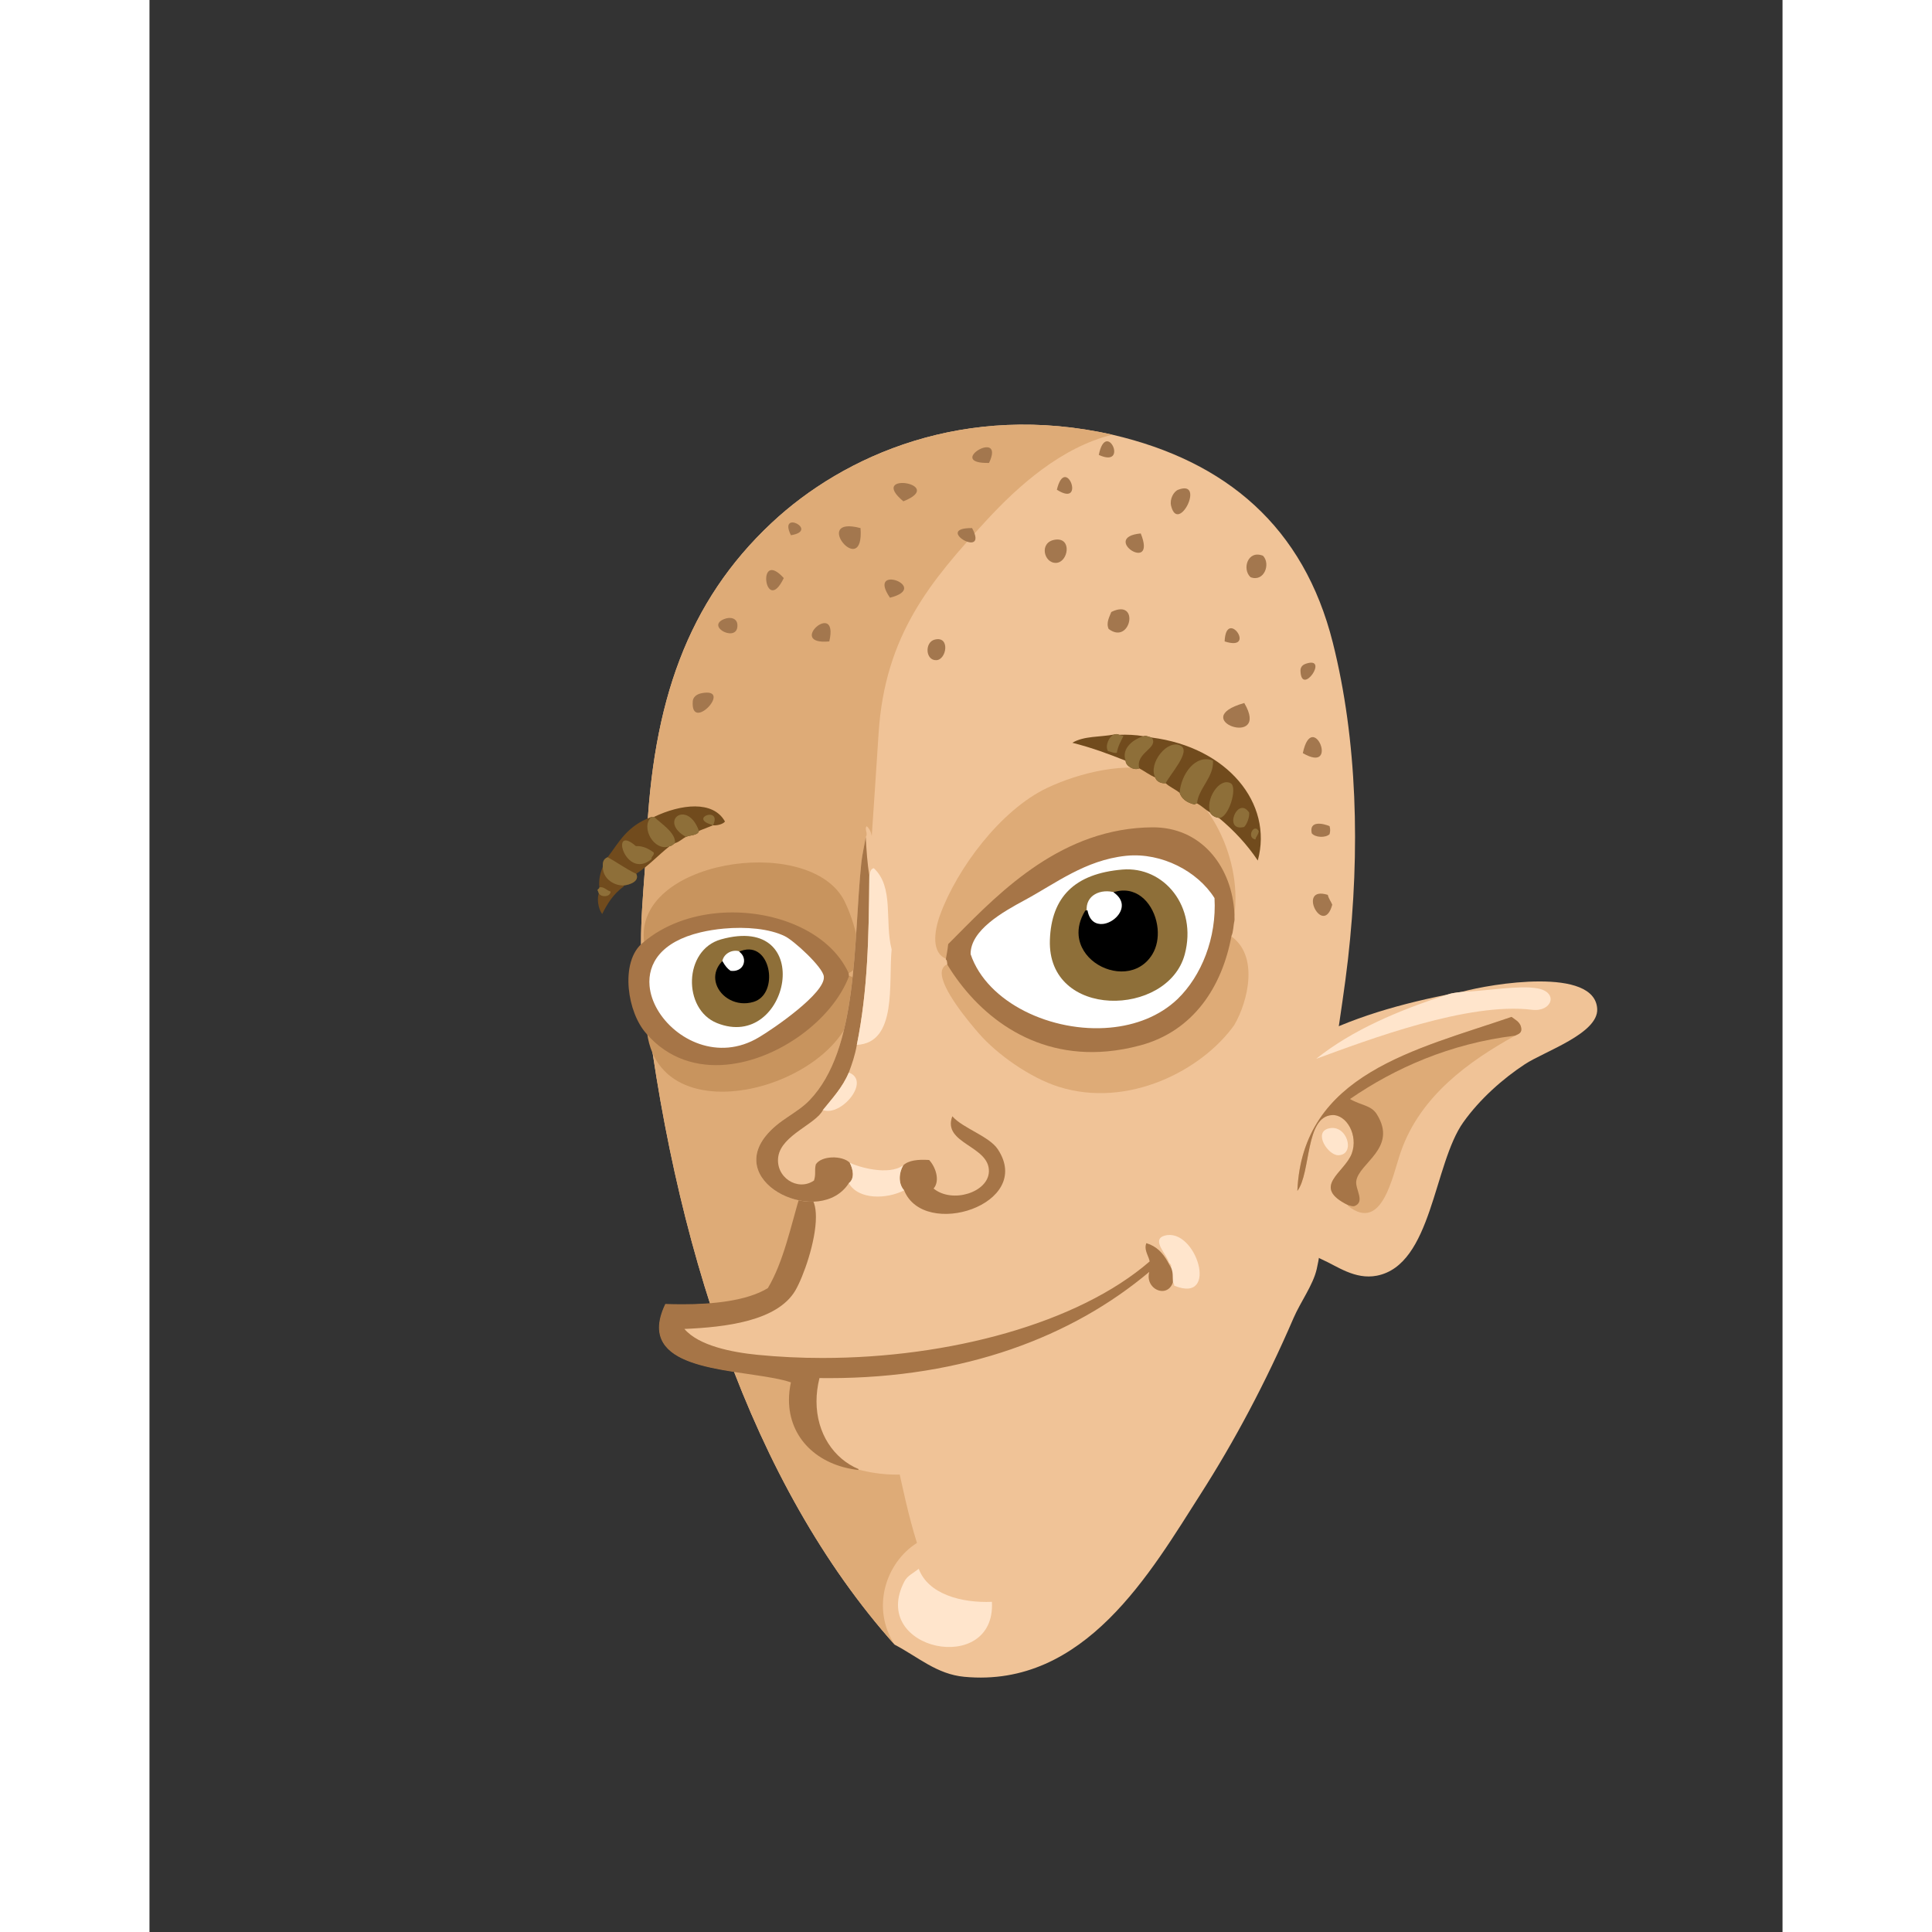 <svg xmlns="http://www.w3.org/2000/svg" width="433px" height="433px" viewBox="0 0 439.20 519.60"><rect x="0" y="0" width="439.20" height="519.60" fill="#333333" stroke="none"/><g transform="translate(24 24)"><g id="head"><g fill="" id="head" transform="translate(96, 89)"><g id="m04" transform="translate(12, 1)">                    <path d="M87.128,336.966 C119.566,340.039 137.344,308.695 150.729,287.766 C159.727,273.696 168.116,258.035 175.689,240.486 C177.559,236.153 180.952,231.597 181.929,227.287 C184.42,216.301 183.894,202.914 184.569,191.047 C185.531,174.133 188.668,158.657 190.329,144.006 C193.652,114.713 192.832,84.998 186.249,58.82 C178.43,27.723 157.642,10.028 126.969,2.909 C87.387,-6.011 54.737,8.43 35.289,26.665 C12.739,47.809 3.26,74.829 1.689,112.33 C1.195,124.123 -0.694,136.47 0.729,149.285 C8.64,220.539 30.009,285.294 68.41,328.326 C74.748,331.64 79.699,336.262 87.128,336.966 Z" id="Shape" fill="#F0C397"/>                    <path d="M126.968,2.909 C113.379,6.246 101.761,16.509 92.889,26.184 C78.375,42.015 65.761,56.556 64.089,83.295 C61.683,121.759 58.074,158.558 60.729,206.164 C61.736,224.219 59.877,240.905 63.609,254.644 C67.306,268.257 69.973,286.82 74.41,300.964 C66.022,306.256 62.01,318.484 68.41,328.323 C30.01,285.292 8.64,220.537 0.729,149.282 C-0.694,136.468 1.195,124.12 1.689,112.327 C3.259,74.826 12.739,47.806 35.289,26.662 C54.735,8.431 87.386,-6.011 126.968,2.909 Z" id="Shape" fill="#DEAB77"/>                    <path d="M74.889,307.926 C77.433,314.762 86.379,317.142 94.569,316.806 C95.677,336.964 61.312,329.888 71.048,311.286 C71.836,309.781 73.359,309.136 74.889,307.926 Z" id="Shape" fill="#FFE5CC"/>                </g>                </g></g><g id="ears"><g fill="" id="ears" transform="translate(272, 238)"><g id="m07" transform="translate(6, 1)">                    <path d="M50.877,3.772 C49.527,3.942 48.164,4.098 47.037,4.493 C32.035,7.491 18.282,11.737 6.957,18.413 C-4.717,31.017 -0.656,69.602 13.437,75.772 C17.33,77.477 22.205,81.228 28.077,80.092 C42.982,77.208 43.314,50.098 51.357,38.812 C55.812,32.559 62.017,27.081 67.917,23.212 C73.235,19.725 87.715,14.94 87.357,8.332 C86.744,-3.019 58.885,1.529 50.877,3.772 Z" id="Shape" fill="#F0C397"/>                    <path d="M64.317,10.493 C38.653,19.313 8.078,25.768 6.716,57.292 C10.439,52.344 8.757,37.269 16.076,36.893 C19.941,36.695 23.151,42.321 21.356,47.213 C19.439,52.437 10.221,56.154 20.395,61.133 L20.395,61.372 C29.613,68.532 32.264,53.286 34.555,46.732 C39.813,31.692 52.919,22.374 65.276,15.532 C66.01,15.147 66.938,14.954 66.956,13.852 C66.873,11.937 65.434,11.376 64.317,10.493 Z" id="Shape" fill="#DEAB77"/>                    <path d="M65.277,15.532 C47.84,17.651 32.918,24.268 20.877,32.573 C23.875,34.342 26.538,34.201 28.077,36.653 C33.81,45.784 23.23,49.757 22.556,54.653 C22.251,56.875 25.044,60.237 22.077,61.372 C21.298,61.512 20.961,61.209 20.396,61.133 C10.222,56.154 19.44,52.437 21.357,47.213 C23.152,42.32 19.942,36.694 16.077,36.893 C8.758,37.269 10.439,52.344 6.717,57.292 C8.078,25.769 38.654,19.313 64.318,10.493 C65.434,11.376 66.874,11.936 66.958,13.852 C66.939,14.954 66.012,15.147 65.277,15.532 Z" id="Shape" fill="#A67547"/>                    <path d="M15.117,40.493 C20.12,39.209 22.484,47.556 17.758,47.692 C14.989,47.772 10.93,41.567 15.117,40.493 Z" id="Shape" fill="#FFE5CC"/>                    <path d="M47.037,4.493 C48.164,4.098 49.527,3.942 50.877,3.772 C57.287,3.553 66.313,1.911 71.277,2.812 C77.086,3.868 75.177,9.235 69.838,8.573 C52.723,6.45 26.035,16.548 11.758,21.772 C21.508,14.003 33.801,8.775 47.037,4.493 Z" id="Shape" fill="#FFE5CC"/>                </g>                </g></g><g id="mouth"><g fill="" id="mouth" transform="translate(97, 271)"><g id="m07" transform="translate(16, 22)">                    <path d="M53.652,78.217 C65.535,81.454 79.914,79.055 84.852,70.057 C110.009,63.534 123.389,45.235 138.612,28.777 C150.923,33.834 144.434,12.881 135.972,15.338 C132.257,16.416 136.815,20.615 137.172,22.538 C136.931,22.539 136.886,22.344 136.692,22.298 C135.445,20.105 133.81,18.3 131.172,17.498 C126.49,18.866 125.472,22.017 119.172,22.538 C100.808,24.058 82.32,19.46 70.212,13.178 C61.002,8.401 56.666,-2.609 40.932,1.178 C40.52,2.126 40.285,3.25 39.972,4.298 C39.452,4.097 39.153,3.677 38.291,3.818 C35.619,12.666 33.71,22.276 29.411,29.499 C22.487,33.747 10.683,34.127 1.811,33.818 C-7.303,52.971 23.707,50.665 35.651,54.699 C32.89,67.269 41.021,76.793 53.652,78.217 Z" id="Shape" fill="#F0C397"/>                    <path d="M138.612,28.776 C138.579,28.33 138.454,27.974 138.133,27.816 C138.021,26.271 138.227,25.353 137.653,23.976 C138,23.233 137.614,23.044 137.174,22.537 C136.817,20.614 132.259,16.415 135.974,15.337 C144.435,12.881 150.923,33.833 138.612,28.776 Z" id="Shape" fill="#FFE5CC"/>                    <path d="M137.768,23.927 C137.415,23.379 137.11,22.808 136.802,22.238 C135.546,20.027 133.884,18.19 131.209,17.377 L131.095,17.342 L131.055,17.454 C130.933,17.784 130.886,18.111 130.889,18.432 C130.894,19.796 131.761,21.021 131.995,22.251 C112.732,38.959 77.91,48.224 44.042,48.219 C38.15,48.222 32.289,47.942 26.542,47.373 C19.586,46.687 10.704,44.917 6.868,40.411 C17.888,39.939 31.867,38.329 36.719,30.04 C38.891,26.305 42.236,16.851 42.238,10.307 C42.238,7.538 41.643,5.27 40.043,4.193 L39.973,4.297 L40.018,4.181 C39.606,4.027 39.291,3.664 38.622,3.662 C38.513,3.662 38.395,3.672 38.271,3.694 L38.194,3.706 L38.173,3.781 C35.5,12.636 33.589,22.238 29.307,29.434 C23.592,32.92 14.39,33.771 6.345,33.771 C4.782,33.771 3.261,33.742 1.82,33.692 L1.735,33.69 L1.701,33.761 C0.552,36.168 0.035,38.247 0.035,40.049 C0.112,52.645 25.058,51.278 35.51,54.778 C35.156,56.402 34.988,57.981 34.989,59.499 C34.984,69.708 42.628,77.104 53.64,78.341 L53.702,78.1 C47.095,75.351 42.396,68.537 42.396,59.896 C42.396,57.893 42.65,55.793 43.192,53.622 C44.04,53.632 44.888,53.639 45.732,53.639 C82.27,53.641 111.279,42.412 131.885,25.071 C131.77,25.496 131.718,25.905 131.719,26.294 C131.719,28.616 133.583,30.194 135.377,30.194 C136.57,30.199 137.736,29.479 138.253,27.857 C138.145,26.282 138.355,25.339 137.768,23.927 Z" id="Shape" fill="#A67547"/>                </g>                </g></g><g id="eyes"><g fill="" id="eyes" transform="translate(97, 179)"><g id="m02" transform="translate(7, 3)">                    <path d="M58.426,35.458 C48.169,18.305 1.906,25.566 5.065,47.562 C-1.238,52.283 0.571,66.016 5.836,71.832 C10.023,102.822 68.549,82.961 61.086,56.665 C60.519,56.815 60.526,56.276 59.869,56.535 C59.847,56.296 59.826,56.056 59.804,55.817 C66.084,53.585 60.476,38.886 58.426,35.458 Z" id="Shape" fill="#C8945E"/>                    <path d="M162.749,45.691 C163.287,44.52 163.228,42.852 163.573,41.519 C166.433,25.107 156.76,6.827 144.021,1.612 C134.833,-1.425 121.894,1.924 113.56,5.84 C100.874,11.802 89.141,27.691 84.632,40.053 C82.987,44.562 82.247,50.413 86.44,51.938 C86.741,52.195 86.789,52.758 86.811,53.35 C85.883,53.38 85.142,54.423 85.074,55.437 C84.77,59.932 92.762,69.28 95.011,71.882 C99.877,77.511 108.802,83.855 116.573,86.3 C135.179,92.154 155.014,81.905 163.738,69.702 C167.504,63.242 170.454,50.882 162.749,45.691 Z" id="Shape" fill="#DEAB77"/>                    <path d="M134.493,23.931 C123.535,25.123 115.653,31.333 107.381,35.806 C101.306,39.091 92.54,43.973 92.589,50.653 C99.056,69.82 132.639,78.141 148.654,62.884 C155.168,56.585 159.311,46.266 158.681,35.458 C154.012,27.985 144.05,22.892 134.493,23.931 Z" id="Shape" fill="#FFFFFF"/>                    <path d="M42.959,45.546 C37.295,42.783 27.702,42.731 20.209,44.491 C-9.86,51.557 14.627,86.154 36.082,73.167 C39.954,70.824 54.054,61.343 53.611,56.623 C53.357,53.912 45.445,46.758 42.959,45.546 Z" id="Shape" fill="#FFFFFF"/>                    <path d="M133.647,27.865 C144.868,26.917 153.855,37.855 150.431,50.672 C145.914,67.577 113.397,68.288 114.163,46.755 C114.573,35.288 120.795,28.95 133.647,27.865 Z M124.069,39.102 C123.99,39.109 123.91,39.117 123.83,39.124 C116.391,51.422 135.091,61.035 141.5,50.524 C145.554,43.88 140.654,31.685 131.804,34.059 C127.862,32.873 123.628,34.736 124.069,39.102 Z" id="Shape" fill="#8E6F39"/>                    <path d="M25.707,46.64 C51.573,39.408 44.079,76.964 24.631,69.151 C15.341,65.418 15.623,49.459 25.707,46.64 Z M26.036,52.875 C21.342,58.041 27.531,65.334 34.449,63.193 C41.134,61.125 38.905,47.058 31.075,50.005 C28.756,48.995 26.101,50.635 26.036,52.875 Z" id="Shape" fill="#8E6F39"/>                    <path d="M133.265,33.54 C132.769,33.585 132.26,33.676 131.739,33.816 L131.254,33.945 L131.65,34.255 C132.869,35.208 133.4,36.231 133.493,37.224 C133.717,39.752 130.959,42.257 128.369,42.498 C126.57,42.642 124.917,41.804 124.315,39.05 L124.269,38.833 L124.047,38.854 C123.967,38.861 123.888,38.868 123.808,38.875 L123.681,38.887 L123.618,38.994 C122.204,41.327 121.709,43.584 121.896,45.635 C122.458,51.622 128.72,55.741 134.42,55.226 L134.43,55.226 C137.249,54.968 139.95,53.551 141.714,50.655 C142.929,48.657 143.354,46.195 143.134,43.766 C142.63,38.371 138.914,33.037 133.265,33.54 Z" id="Shape" fill="#000000"/>                    <path d="M32.66,49.371 C32.128,49.419 31.571,49.553 30.986,49.773 L30.596,49.919 L30.909,50.193 C31.519,50.728 31.841,51.421 31.907,52.117 C32.026,53.524 31.124,54.932 29.254,55.111 C28.953,55.138 28.626,55.133 28.276,55.09 C27.439,54.53 26.797,53.712 26.253,52.752 L26.081,52.452 L25.851,52.707 C24.521,54.164 24.023,55.815 24.165,57.377 C24.509,61.037 28.279,64.193 32.719,63.792 C33.309,63.738 33.914,63.622 34.521,63.433 C37.674,62.445 38.905,58.973 38.607,55.773 C38.292,52.354 36.217,49.059 32.66,49.371 Z" id="Shape" fill="#000000"/>                    <path d="M24.77,39.573 C17.47,40.24 10.383,42.751 4.905,47.371 C1.53,49.904 0.454,54.875 0.906,59.866 C1.331,64.486 3.07,69.143 5.65,71.999 C11.518,78.79 19.302,81.056 27.146,80.335 C41.306,79.03 55.732,68.115 60.104,56.623 L60.124,56.569 L60.119,56.51 C60.097,56.271 60.075,56.031 60.053,55.792 L60.049,55.747 L60.031,55.711 C54.812,44.247 39.346,38.248 24.77,39.573 Z M35.951,72.95 C33.206,74.608 30.422,75.479 27.708,75.727 C22.323,76.219 17.213,74.25 13.354,71.062 C9.488,67.875 6.885,63.477 6.494,59.159 C5.958,53.161 9.593,47.26 20.266,44.733 C22.219,44.272 24.317,43.938 26.454,43.742 C32.455,43.191 38.744,43.763 42.849,45.769 C45.23,46.881 53.138,54.128 53.359,56.612 C53.358,56.639 53.36,56.663 53.365,56.679 C53.818,61.057 39.797,70.686 35.951,72.95 Z M36.083,73.167 L36.083,73.165 L36.083,73.167 L36.083,73.167 Z" id="Shape" fill="#A67547"/>                    <path d="M141.789,16.506 C140.289,16.513 138.826,16.587 137.389,16.718 C114.12,18.848 98.246,36.482 86.871,47.849 L86.807,47.912 L86.797,48 C86.668,49.347 86.419,50.605 86.194,51.894 L86.169,52.033 L86.276,52.126 C86.404,52.221 86.501,52.518 86.533,52.915 C86.546,53.056 86.554,53.204 86.561,53.358 L86.561,53.421 L86.597,53.477 C94.486,66.426 108.982,78.639 129.626,76.754 C132.467,76.494 135.421,75.969 138.489,75.143 C152.854,71.277 160.494,59.274 162.993,45.735 C163.545,44.536 163.476,42.861 163.812,41.58 L163.573,41.517 L163.573,41.517 L163.823,41.522 C163.831,40.473 163.791,39.43 163.696,38.402 C162.631,26.623 154.631,16.441 141.789,16.506 Z M158.436,35.54 C159.041,46.251 154.922,56.478 148.48,62.705 C143.643,67.307 137.185,69.748 130.345,70.372 C114.76,71.806 97.278,63.751 92.839,50.608 C92.786,44.188 101.425,39.29 107.499,36.026 C115.8,31.534 123.647,25.358 134.521,24.177 C134.644,24.164 134.773,24.152 134.901,24.14 C144.213,23.285 153.875,28.28 158.436,35.54 Z" id="Shape" fill="#A67547"/>                </g>                </g></g><g id="eyebrow"><g fill="" id="eyebrow" transform="translate(93, 169)"><g id="m03" transform="translate(3, 4)">                    <g id="Group" transform="translate(0, 19)">                        <path d="M15.713,3.692 C15.409,3.823 15.181,3.781 14.956,3.733 C8.336,6.159 6.282,10.57 3.22,14.545 C1.97,15.049 1.886,16.062 1.914,17.122 C1.232,18.799 0.781,20.578 0.992,22.643 C1.057,22.979 0.602,23.09 0.498,23.353 C0.615,23.651 0.733,23.949 0.85,24.247 C0.341,25.631 0.626,28.341 1.755,29.823 C3.122,27.086 4.722,24.451 7.589,22.367 C7.56,22.292 7.53,22.218 7.501,22.143 C9.303,21.932 11.875,20.974 10.905,18.997 C14.382,16.747 16.778,14.026 19.858,11.602 C20.634,11.447 20.837,11.041 21.333,10.763 C22.667,10.357 23.197,9.6 24.284,9.086 C25.335,8.562 27.57,8.719 27.769,7.457 C28.96,6.988 30.151,6.519 31.342,6.05 C31.417,6.021 31.491,5.991 31.566,5.962 C32.391,6.066 34.149,5.763 34.78,4.953 C31.6,-0.81 22.888,0.271 15.713,3.692 Z" id="Shape" fill="#714B1D"/>                        <path d="M14.956,3.733 C15.182,3.781 15.409,3.823 15.713,3.692 C17.621,5.522 21.616,8 21.335,10.764 C20.839,11.042 20.636,11.448 19.86,11.603 C15.771,13.144 11.996,6.545 14.956,3.733 Z" id="Shape" fill="#8E6F39"/>                        <path d="M27.771,7.457 C27.572,8.719 25.337,8.562 24.286,9.086 C16.736,4.824 24.69,-1.179 27.771,7.457 Z" id="Shape" fill="#8E6F39"/>                        <path d="M15.617,13.273 C15.848,14.052 14.883,14.311 15.029,15.053 C7.924,20.942 3.616,5.228 10.814,11.554 C12.708,11.454 14.213,12.246 15.617,13.273 Z" id="Shape" fill="#8E6F39"/>                        <path d="M31.567,5.962 C31.493,5.991 31.418,6.021 31.343,6.05 C31.314,5.975 31.284,5.901 31.255,5.826 C24.836,3.949 34.084,0.758 31.567,5.962 Z" id="Shape" fill="#8E6F39"/>                        <path d="M3.22,14.544 C5.816,15.95 8.236,17.76 10.907,18.997 C11.876,20.974 9.304,21.932 7.503,22.143 C4.926,22.201 1.92,20.35 1.915,17.121 C1.886,16.061 1.971,15.049 3.22,14.544 Z" id="Shape" fill="#8E6F39"/>                        <path d="M0.993,22.643 C2.279,22.381 2.957,23.518 4.018,23.774 C3.957,25.334 1.392,25.355 0.851,24.247 C0.734,23.949 0.616,23.651 0.499,23.353 C0.603,23.09 1.058,22.979 0.993,22.643 Z" id="Shape" fill="#8E6F39"/>                    </g>                    <g id="Group" transform="translate(128, 0)">                        <path d="M21.561,1.362 C20.825,1.204 19.911,0.725 19.417,1.002 C17.063,0.61 14.891,0.548 12.791,0.613 C12.276,0.386 11.894,0.397 11.57,0.515 C7.782,1.269 3.35,0.869 0.199,2.767 C5.496,4.09 10.076,5.814 14.544,7.6 C14.463,8.943 16.78,10.349 18.205,9.641 C19.664,10.447 20.891,11.383 22.493,12.109 C22.801,13.114 23.956,13.747 25.297,13.656 C26.347,14.625 27.932,15.298 29.058,16.223 C29.575,17.749 30.842,18.855 33.149,19.384 C33.271,19.14 33.507,19.098 33.742,19.054 C35.066,19.805 36.001,20.774 37.271,21.556 C37.689,22.229 38.34,22.774 39.614,22.972 C43.77,26.42 47.265,30.236 50.076,34.433 C54.276,18.991 41.809,3.949 21.561,1.362 Z" id="Shape" fill="#714B1D"/>                        <g id="Shape" transform="translate(9, 0)" fill="#8E6F39">                            <path d="M16.297,13.656 C14.956,13.746 13.801,13.114 13.493,12.109 C11.509,8.241 16.912,1.553 20.408,3.597 C23.11,5.178 17.501,11.198 16.297,13.656 Z"/>                            <path d="M24.741,19.055 C24.507,19.099 24.27,19.14 24.148,19.385 C21.841,18.856 20.574,17.75 20.057,16.224 C20.413,11.291 24.282,5.707 29.016,7.546 C29.355,11.97 25.069,15.069 24.741,19.055 Z"/>                            <path d="M3.791,0.613 C4.175,0.722 4.56,0.832 4.944,0.941 C4.292,2.326 3.513,3.487 3.169,5.426 C2.615,5.711 1.597,5.16 0.794,5 C-0.136,3.611 1.182,0.791 2.57,0.515 C2.894,0.397 3.276,0.387 3.791,0.613 Z"/>                            <path d="M30.613,22.973 C29.34,22.776 28.688,22.231 28.27,21.557 C26.937,18.011 30.705,12.034 33.769,13.639 C35.785,14.696 33.175,23.183 30.613,22.973 Z"/>                            <path d="M38.755,21.546 C38.88,22.809 38.159,24.654 37.407,25.405 C31.622,26.837 35.653,16.862 38.755,21.546 Z"/>                            <path d="M41.33,26.522 C41.219,27.601 40.629,27.82 40.443,28.765 C37.899,28.343 40.049,24.229 41.33,26.522 Z"/>                            <path d="M10.417,1.002 C10.91,0.725 11.824,1.205 12.561,1.362 C14.571,4.259 8.091,5.341 9.206,9.641 C7.781,10.349 5.464,8.943 5.545,7.6 C4.249,4.187 7.861,1.645 10.417,1.002 Z"/>                        </g>                    </g>                </g>                </g></g><g id="nose"><g fill="" id="nose" transform="translate(79, 188)"><g id="m10" transform="translate(60, 10)">                    <path d="M52.921,78.213 C46.308,64.427 38.907,51.427 36.602,33.333 C34.655,25.827 37.328,16.606 31.802,11.493 C31.013,7.882 32.377,2.118 29.882,0.213 C29.193,0.941 30.354,2.23 29.642,3.093 C29.387,4.724 28.65,8.024 28.442,10.053 C26.221,31.727 27.745,60.128 14.522,73.893 C11.011,77.548 6.356,79.044 2.762,83.494 C-7.849,96.63 17.435,108.098 25.082,96.214 C27.717,100.752 35.321,100.525 39.962,98.134 C45.277,111.413 74.967,101.942 65.162,87.094 C62.829,83.56 55.729,81.442 52.921,78.213 Z" id="Shape" fill="#F0C397"/>                    <path d="M29.642,3.093 C29.825,6.67 30.056,10.199 30.602,13.413 C30.467,29.933 30.199,44.405 27.242,59.013 C26.775,61.745 25.951,64.122 25.082,66.452 C23.411,70.462 20.652,73.384 18.122,76.532 C16.257,80.315 7.033,83.26 6.122,89.012 C5.239,94.587 11.322,98.533 15.722,95.492 C16.299,93.653 15.791,92.894 16.202,91.172 C17.684,88.77 23.311,88.697 25.322,90.692 C26.237,92.438 26.754,94.932 25.082,96.213 C17.435,108.097 -7.85,96.629 2.762,83.493 C6.356,79.044 11.011,77.548 14.522,73.892 C27.745,60.127 26.221,31.726 28.442,10.052 C28.649,8.023 29.386,4.724 29.642,3.093 Z" id="Shape" fill="#A67547"/>                    <path d="M52.921,78.213 C55.729,81.442 62.829,83.56 65.161,87.093 C74.967,101.941 45.276,111.412 39.961,98.133 C38.345,96.364 38.506,93.429 39.721,91.413 C41.149,90.041 43.696,89.787 46.681,89.973 C48.394,91.773 49.713,95.527 47.881,97.654 C52.908,101.752 62.589,98.688 62.76,93.093 C62.978,86.095 50.118,85.61 52.921,78.213 Z" id="Shape" fill="#A67547"/>                    <path d="M25.082,66.452 C31.134,68.686 23.018,78.411 18.122,76.532 C20.652,73.384 23.41,70.462 25.082,66.452 Z" id="Shape" fill="#FFE5CC"/>                    <path d="M39.721,91.413 C38.507,93.429 38.345,96.364 39.961,98.133 C35.32,100.524 27.716,100.751 25.081,96.213 C26.752,94.933 26.235,92.439 25.321,90.692 C27.693,91.905 35.793,94.246 39.721,91.413 Z" id="Shape" fill="#FFE5CC"/>                    <path d="M31.801,11.493 C37.327,16.606 34.655,25.827 36.601,33.333 C35.716,42.386 38.191,58.489 27.241,59.013 C30.199,44.406 30.466,29.933 30.601,13.413 C30.808,12.579 30.939,11.671 31.801,11.493 Z" id="Shape" fill="#FFE5CC"/>                </g>                </g></g><g id="hair1"><g fill="" id="hair1" transform=""><g id="m17" transform="translate(122, 94)" fill="#A3774E" fill-rule="nonzero">                    <g id="Shape">                        <path d="M109.317,4.347 C111.3,-5.526 117.562,8.118 109.317,4.347 L109.317,4.347 Z"/>                        <path d="M79.795,6.507 C67.718,6.757 84.343,-3.112 79.795,6.507 L79.795,6.507 Z"/>                        <path d="M98.037,13.707 C100.396,3.951 105.999,18.789 98.037,13.707 L98.037,13.707 Z"/>                        <path d="M56.754,16.827 C46.93,8.632 68.621,12.094 56.754,16.827 L56.754,16.827 Z"/>                        <path d="M130.678,13.707 C138.133,10.845 130.657,25.836 128.758,18.027 C128.33,16.269 129.426,14.188 130.678,13.707 Z"/>                        <path d="M26.515,25.947 C22.997,18.901 34.275,24.689 26.515,25.947 L26.515,25.947 Z"/>                        <path d="M45.234,24.027 C46.275,38.27 31.658,20.456 45.234,24.027 L45.234,24.027 Z"/>                        <path d="M75.234,24.027 C79.93,32.747 64.535,23.922 75.234,24.027 L75.234,24.027 Z"/>                        <path d="M120.598,25.467 C125.107,36.643 109.5,26.515 120.598,25.467 L120.598,25.467 Z"/>                        <path d="M97.558,27.147 C102.232,26.468 101.107,33.303 97.798,33.386 C94.497,33.471 93.195,27.78 97.558,27.147 Z"/>                        <path d="M153.478,31.467 C155.601,33.655 153.78,38.639 150.118,37.228 C147.777,35.05 149.37,29.824 153.478,31.467 Z"/>                        <path d="M24.594,37.467 C19.539,47.976 17.143,29.239 24.594,37.467 L24.594,37.467 Z"/>                        <path d="M53.154,42.747 C46.663,33.341 64.359,39.917 53.154,42.747 L53.154,42.747 Z"/>                        <path d="M111.957,51.147 C111.211,49.43 112.215,47.846 112.678,46.586 C120.472,42.763 117.896,55.667 111.957,51.147 Z"/>                        <path d="M8.515,48.507 C10.289,47.777 11.989,48.322 12.115,49.947 C12.512,55.088 3.43,50.603 8.515,48.507 Z"/>                        <path d="M36.834,54.507 C25.01,55.604 39.505,42.902 36.834,54.507 L36.834,54.507 Z"/>                        <path d="M143.157,54.507 C143.538,45.239 152.034,57.37 143.157,54.507 L143.157,54.507 Z"/>                        <path d="M65.154,54.027 C69.384,52.914 68.425,59.421 65.634,59.547 C62.681,59.681 62.431,54.744 65.154,54.027 Z"/>                        <path d="M164.997,60.507 C171.467,58.329 163.765,69.5 163.558,62.427 C163.539,61.803 163.746,60.929 164.997,60.507 Z"/>                        <path d="M2.515,68.427 C11.191,66.773 -0.545,79.278 0.115,70.587 C0.188,69.616 0.957,68.724 2.515,68.427 Z"/>                        <path d="M148.438,71.067 C155.707,83.439 132.626,75.532 148.438,71.067 L148.438,71.067 Z"/>                        <path d="M164.188,84.552 C166.759,72.409 174.247,90.41 164.188,84.552 L164.188,84.552 Z"/>                        <path d="M171.386,104.188 C171.595,105.142 171.595,105.393 171.386,106.347 C170.239,107.422 167.472,107.231 166.586,106.108 C165.805,102.604 169.641,103.442 171.386,104.188 Z"/>                        <path d="M170.905,122.667 C171.138,123.714 171.737,124.396 172.105,125.307 C169.657,134.316 162.418,120.018 170.905,122.667 Z"/>                    </g>                </g>                </g></g></g></svg>